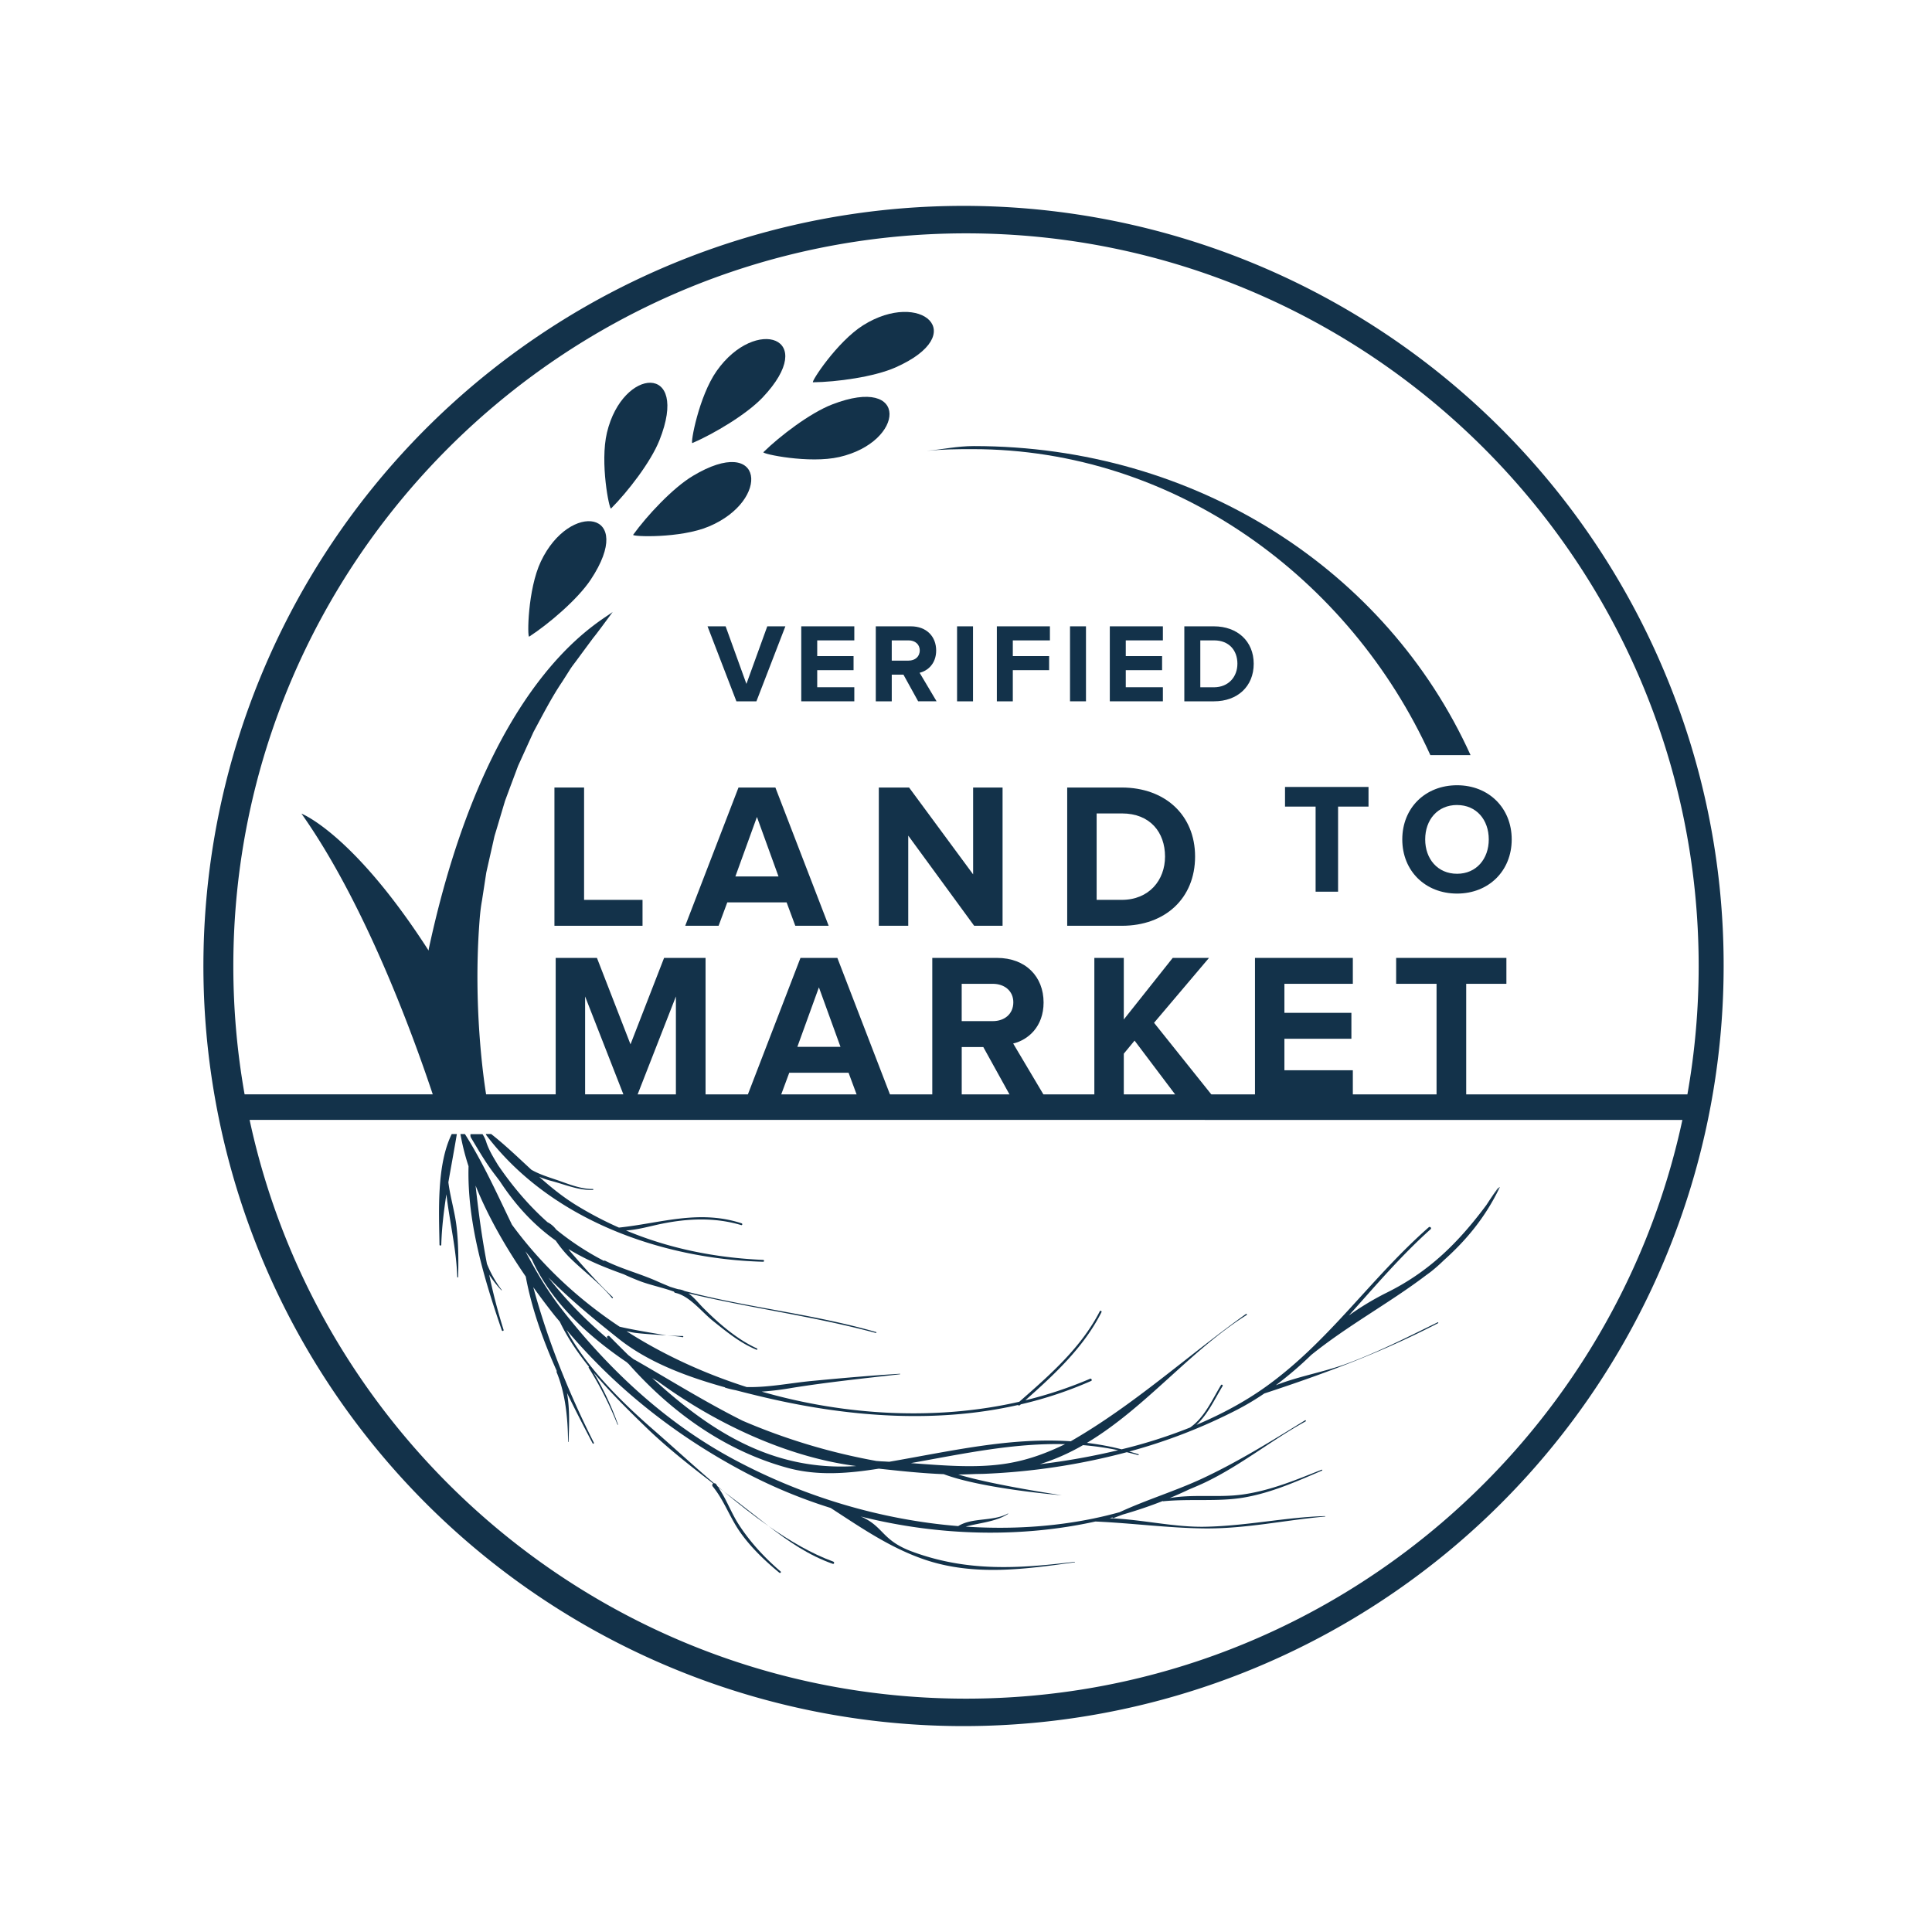<svg id="Layer_1" data-name="Layer 1" xmlns="http://www.w3.org/2000/svg" viewBox="0 0 2100 2100"><defs><style>.cls-1{fill:#13324a;}</style></defs><path class="cls-1" d="M1808.8,729.43A826.21,826.21,0,1,0,1873.52,1050,820.65,820.65,0,0,0,1808.8,729.43ZM1050,1846.36c-381.74,0-701.6-270-778.68-629.06H1828.68C1751.61,1576.36,1431.75,1846.36,1050,1846.36ZM265.87,1189.52A798.36,798.36,0,0,1,253.62,1050c0-439.12,357.26-796.36,796.38-796.36S1846.38,610.86,1846.38,1050a798.36,798.36,0,0,1-12.25,139.54Z"/><path class="cls-1" d="M587.9,610.27C573.44,640.78,573,693.48,575.2,692c21.29-13.84,52.63-40.5,66.8-61.8C692.05,554.85,619.3,544,587.9,610.27Zm40.31-19.66,7.22-12.24S632.61,583.18,628.21,590.61Z"/><path class="cls-1" d="M659.75,470.16c-7.84,32.76,2.58,84.44,4.44,82.55,17.94-17.93,43.16-50.42,52.61-74.22C750.24,394.45,676.83,398.77,659.75,470.16Z"/><path class="cls-1" d="M779,403.19c-19.45,27.6-28.86,79.46-26.42,78.41,23.32-10.08,58.71-31,76.31-49.5C891.07,366.35,821.27,343.27,779,403.19Z"/><path class="cls-1" d="M938.36,353.45c-28.57,17.95-57.25,62.11-54.65,62.07,25.4-.27,66.14-5.77,89.56-16.09C1056,362.82,1000.62,314.5,938.36,353.45Z"/><path class="cls-1" d="M753,517.35c-21.95,13.17-49.93,43.34-64.79,63.94-1.59,2.09,51.1,4.1,82.23-9C838.15,543.92,830.54,470.79,753,517.35Z"/><path class="cls-1" d="M904.54,439.61c-23.89,9.22-56.61,34.11-74.76,51.9-1.88,1.85,49.68,12.78,82.55,5.24C983.84,480.32,988.85,407,904.54,439.61Z"/><path class="cls-1" d="M466.1,1031.2a16.86,16.86,0,0,0-.22,2C384,905.91,327.68,884.38,327.68,884.38c76.43,108,130.72,269.35,143.07,306.17l11.44,5.54L529,1193.3c-4.56-26.79-13.9-101.07-8.32-184.57.67-9.76,1.35-19.79,3.2-29.77,1.58-10.05,3.12-20.28,4.72-30.64,2.3-10.2,4.63-20.56,7-31l1.76-7.86c.68-2.6,1.52-5.12,2.28-7.7q2.31-7.77,4.61-15.52l4.67-15.62,5.65-15.26,5.73-15.28,2.85-7.65,3.37-7.39c4.46-9.84,8.93-19.68,13.38-29.44C590,776.89,599.63,758,611,741.19l8.15-12.8c2.61-4.25,5.77-8,8.63-12q8.7-11.82,17.06-23.08c3.37-4,12.62-16.58,21.12-28.1C649.49,677.83,529.06,738.88,466.1,1031.2Z"/><path class="cls-1" d="M803.05,1633.59c-5.41-4.12-10.88-8.27-16.33-12.39,15.81,13.2,32.15,26.1,48.86,37.74C824.64,1650.54,813.92,1641.88,803.05,1633.59Z"/><path class="cls-1" d="M905.7,1697.39c-23.3-8.51-47-22.3-70.12-38.45,21.33,16.4,43.54,31.73,69.54,40.85C906.79,1700.37,907.33,1698,905.7,1697.39Z"/><path class="cls-1" d="M829.55,1371.47c1.3,0,1.21-2,0-2-52.78-2.34-102.35-12.48-149.09-32,13.23-.8,26.79-4.88,39.26-7.39,28.26-5.72,57.36-7,85.91,1.54,1.25.37,1.69-1.51.48-1.93-46.67-15.22-87.8-.13-133.34,4.65a390.08,390.08,0,0,1-46.92-24.67c-14.54-9-27.39-19.48-39.68-30.46a105.77,105.77,0,0,0,13.57,4.53c14.78,3.89,29.18,10.28,44.73,9.66.61,0,.64-1,0-1-13.93.06-26.56-5.51-39.49-9.91-9.81-3.32-18.88-6.15-27.36-11-14.37-13.22-28.32-26.76-43.77-38.87h-5.62a1.58,1.58,0,0,0,.25,1.11C597.19,1324.61,717.06,1368.42,829.55,1371.47Z"/><path class="cls-1" d="M537.19,1275.83c1.95,2.59,4,5.25,6,7.92,16.61,25.38,36,47,60.93,64.78a129.68,129.68,0,0,0,13.41,16.69c15.15,15.52,33.84,28.63,47.63,45.64.54.63,1.52-.3.88-.88-15.93-15.07-30.73-31.84-45-48.27a36.34,36.34,0,0,1-3.07-4,255.32,255.32,0,0,0,34.43,17.52c8.55,3.59,17.11,6.83,25.72,9.92,5.4,2.56,11,4.88,16.58,7.06,11.27,4.42,25.25,7.19,37.91,11.76a1.76,1.76,0,0,0,1.26,1.27c15.64,3.26,28.73,20.67,41.16,30.6,14.84,11.84,29.41,23.91,47.25,31.24.82.33,1.35-1,.56-1.35-21.7-9.88-41.87-27.45-58.47-44.12-4.79-4.82-10-11.47-16.15-15.84,66.62,16,134.52,24.53,203.78,43.1a.49.49,0,1,0,.23-1c-69.19-19.88-140-26.54-208.12-44.61a18.84,18.84,0,0,0-7-1.91c-2.85-.78-5.68-1.74-8.52-2.58-4.58-1.92-9.15-3.76-13.56-5.75-19-8.57-38.77-13.47-57.48-22.77a.76.76,0,0,0-1,.31,300.36,300.36,0,0,1-52-34.08,26.84,26.84,0,0,0-9.43-8c-20.09-17.86-37.65-38.45-53.74-62-4.69-7.78-9.69-15.81-12.59-24.36a34.07,34.07,0,0,0-4.32-9.35h-13a5.6,5.6,0,0,0,.72,4.25C520.21,1250.36,527.59,1263.22,537.19,1275.83Z"/><path class="cls-1" d="M487.36,1285.08c3-17.39,6.29-34.75,9.21-52.4H491c-16.55,33.63-13.86,84.45-13.28,120.48a1,1,0,0,0,1.92,0c.56-18.74,2.78-36.94,5.58-55,3.47,29.89,10.8,59.37,11.8,89.82a.49.49,0,0,0,1,0c.38-18,.32-36-1.69-54C494.48,1317.39,489.44,1301.63,487.36,1285.08Z"/><path class="cls-1" d="M724.49,1451.44l.82,0Z"/><path class="cls-1" d="M1629.58,1290.48c-2,2.83-5.95,8.19-5.95,8.19s3.16-4.58,4.82-6.9c.18-.25-.22-.47-.4-.23-4.29,5.92-8.4,12.11-12.41,18.26-30.24,40.59-61.86,72.18-107.79,95a304,304,0,0,0-41.78,25.12c28.32-31.47,56-64.28,89-93.87,1.35-1.23-.73-3.25-2.08-2.07-62.92,55.3-107.36,122.82-175.53,172.2-23.54,17.06-49.54,30.94-77,42.59,12.36-11.44,19.53-27.41,28.47-42.22.66-1.07-1.15-2.09-1.77-1-10,16.6-17.75,34.81-33.48,46.06a548.24,548.24,0,0,1-74.54,23.73,297.79,297.79,0,0,0-37.73-7c63.6-38,112.6-100.62,173.65-139,.66-.42-.07-1.61-.71-1.14-64.27,46-121.58,98.74-190.53,138.42-65.76-4.46-129.88,10.61-197.21,22.25-2.71-.15-5.45-.32-8.13-.42-2-.08-3.86-.33-5.82-.43a667.58,667.58,0,0,1-145.53-43.77c-40.71-20.36-79.39-44.59-117.31-66.29-.16-.08-.3,0-.47-.08-2.16-1.58-4.23-3.28-6.34-4.88-6.9-6.8-13.75-13.62-20.6-20.59-1.19-1.2-3.43.34-2.38,1.74.43.58,1,1.16,1.37,1.71C637,1435.33,615,1413,596.06,1388.51c24.29,24.81,52.67,47.76,76.15,66.46,32.27,25.73,74,41.35,115.6,52.94.17.18.29.4.59.48a112.69,112.69,0,0,0,11.32,2.74c11.26,2.93,22.48,5.7,33.4,8.24,93.11,21.65,186.61,27.47,273.34,7.82a1.57,1.57,0,0,0,2.12.14l1-.88a428.26,428.26,0,0,0,76.56-25.48c1.25-.55.11-2.92-1.13-2.37a445.93,445.93,0,0,1-70.47,23.43c31.49-28,63.3-57.31,82.73-95.75.6-1.13-1.21-2.19-1.78-1.07-20.45,39.82-54.62,69.58-87.55,98.42-89.22,20.46-188.25,15.47-280-11a319.35,319.35,0,0,0,32.92-4.06c38.89-6.23,78.41-10.35,117.41-14.81.23,0,.17-.53-.13-.52-31.8,1.91-63.73,4.75-95.67,7.79-24.11,2.33-46.92,7.15-70.82,6.65-46.4-14.82-90.57-35.09-130.61-60.69,3.16.61,6.33,1.36,9.57,1.79,11.2,1.41,33.88,2.64,33.88,2.64s-34.17-5.34-51-9.37c-45.17-30-84.81-66.91-117-110.86-16.16-33.39-31.24-67.1-51.13-98.53h-4.9a252.11,252.11,0,0,0,8.83,35C507.63,1328,526,1389.48,545.46,1446c.41,1.19,2.27.72,1.91-.5a617.5,617.5,0,0,1-15.61-59.91A116.08,116.08,0,0,0,545,1402.45c.17.19.54-.09.37-.29a120.13,120.13,0,0,1-16.07-28.4c-5.45-28.07-9.2-56.21-12.36-85.08,13.74,34.24,33.42,68.12,54.52,98.85,6.52,35,18.81,69.3,33.73,102.72a1.45,1.45,0,0,0-.15,1.3c9.69,23.57,12.22,50.55,12.41,75.55,0,.31.53.34.53,0,.56-16.26,1.54-35.42-1.66-53,9,18.61,18.48,36.91,27.89,54.83a.75.75,0,0,0,1.31-.71c-28-55.71-50-110.82-65.87-169.1,7.64,10.66,15.4,20.91,23,30.55,1.91,2.39,3.92,4.65,5.85,7,8.12,17.1,19.21,33.41,31.72,49a.8.8,0,0,0-.25,1.17,381.39,381.39,0,0,1,31.25,61.67c.12.3.6.21.51-.11A310.06,310.06,0,0,0,645,1491.64c17.72,21.19,37.82,41,56.5,59.12,22.45,21.85,48,42,73.75,61.73a2.12,2.12,0,0,0-.41,3.37c11.86,14.58,18,32.31,28.51,47.85,11.63,17.11,27.35,32.21,43.65,45.69,1.06.88,2.49-.41,1.43-1.32-17.59-15.17-33.07-31.92-45.36-50.87-8.54-13.17-13.44-27.75-22.41-40.6l6,4.59c-2.28-1.91-4.54-3.83-6.79-5.72-.53-.72-.9-1.51-1.47-2.22a2.37,2.37,0,0,0-2.26-1c-23.69-20.28-45.81-40.67-65.45-57.76-34.63-30.14-72.93-67.76-94.89-108.91,53.29,63.07,118.92,115.64,196.8,156.3a555.74,555.74,0,0,0,90.3,37.2c32.91,21.34,64.86,43.54,102.63,56.28,54.27,18.31,111.23,9.89,162.72,2.77.32-.06.15-.54-.17-.51-58.85,7.1-115.76,11.46-176.76-11.16-32.65-12.1-30.67-26.76-54.16-37.46-.59-.23-1.15-.46-1.7-.7,85.68,21.59,174.86,23.24,255.2,5.5,40.41,1.8,80.32,7.19,119.19,7.52,44.9.39,88.37-9.3,130.45-12.89.29,0,.27-.51,0-.5-42.53,1.12-85.4,10.74-130.62,11.57-33.91.61-68.44-8-103.47-9.29,1-.26,2-.57,2.94-.85a1.28,1.28,0,0,0,1.48.59c3.18-1.3,6.47-2.43,9.67-3.67,14.86-4.29,29.45-9.17,43.58-14.77.13.06.15.3.34.3,29.07-2.92,59.41.7,87.4-4,30.51-5.19,57.71-17.56,85.34-29.34.54-.23.24-1.2-.31-1-27.76,11-55.12,22.57-85.72,26.94-26.26,3.74-52.93-.65-79.62,3.95,7.12-3,14.13-6.07,21-9.35,5.87-2.45,11.68-4.89,17.38-7.59,39-18.65,72.4-46.07,109.51-66.49.65-.36,0-1.52-.69-1.09-35.95,22.12-72.17,44.73-111,62.92-29.29,13.74-60.72,23.11-90.58,36.93-8.82,2.41-17.7,4.63-26.7,6.49H1190c-.08,0-.13.11-.19.11-45,9.39-92.21,12.25-140.12,9.07,15.62-4.23,32.74-5.24,46-13.79.28-.17,0-.57-.27-.4-15.89,8.82-38.68,4-53.87,13.62-82.72-6.68-166.94-31.3-243.68-72.4-75.62-40.48-137.41-99.45-186.94-162.89-15.78-20.18-28.38-41.61-39.83-63.45q3.27,4.25,6.81,8.5c20.67,45.71,59.2,82.21,103.16,112,.79.73,1.6,1.42,2.38,2.16,45.35,51.22,103.58,94,172.79,112.84,33,9,66.63,5.94,99,.8,22.91,2.52,47.08,5.09,70.56,6,42.3,16,128.3,22.92,128.3,22.92s-75-11.12-112.53-22.56c6,0,12.06-.28,17.79-.49,3.18-.12,6.48-.1,9.75-.22a713.29,713.29,0,0,0,155.66-23.53c4.11,1,8.24,2,12.38,3.2.64.17.84-.79.21-1-3.38-1.09-6.71-2-10-2.91a597.3,597.3,0,0,0,117.3-45.44,294.78,294.78,0,0,0,29.62-17.69c66.43-21.83,127.55-44.71,188.77-76.38.51-.26.29-1.24-.27-1-32.37,15.83-64.4,32.22-98.34,44.78-25.36,9.39-52.36,13.68-77.73,23.69a405.7,405.7,0,0,0,38.51-32.93c39.89-32.17,84.82-56.33,124-86,2.05-1.55,4.16-3,6.19-4.58a180.81,180.81,0,0,0,14-12.38c23.84-21.31,45-46.3,60.64-79.08A.22.22,0,1,0,1629.58,1290.48Zm-471.87,279.26c-19.35,9.33-39.1,17-62.72,20.92-33.42,5.5-69.52,2.24-104.93-.32C1047.36,1580.08,1101.82,1568.35,1157.71,1569.74Zm-448.78-71.9c2,1.18,4,2.37,6.05,3.53,61.42,45.08,139.92,82.53,215.78,92.15C839.61,1599.57,771.26,1555.16,708.93,1497.84Zm421.25,93.7a231.14,231.14,0,0,0,47-20.74,308.93,308.93,0,0,1,38.23,5.53A753.57,753.57,0,0,1,1130.18,1591.54Z"/><path class="cls-1" d="M742.16,1452.22c-5.63,0-16.85-.74-16.85-.74s11.16,1,16.7,2A.63.63,0,1,0,742.16,1452.22Z"/><path class="cls-1" d="M1154.07,1625.21l18.39-.65Z"/><path class="cls-1" d="M1554.74,820.79h43.69c-91.18-201.31-298.77-335.92-539.82-335.92-18.29,0-33.77,3.57-51.64,5.22,17.84-1.76,32-1.9,50.26-1.9C1277,488.19,1467.47,628.66,1554.74,820.79Z"/><polygon class="cls-1" points="698.4 978.12 634.87 978.12 634.87 856 602.65 856 602.65 1006.28 698.4 1006.28 698.4 978.12"/><path class="cls-1" d="M864.45,1006.28h36.28L842.81,856H802.72l-57.91,150.28h36.27l9.46-25.46H855Zm-65.12-53.63L822.76,888l23.43,64.65Z"/><polygon class="cls-1" points="1089.75 1006.28 1089.75 856 1057.74 856 1057.74 950.4 988.13 856 955.23 856 955.23 1006.28 987.22 1006.28 987.22 908.28 1058.87 1006.28 1089.75 1006.28"/><path class="cls-1" d="M1299,931c0-45.07-32.67-75-79.74-75H1160v150.28h59.5C1266.35,1006.28,1299,976.55,1299,931Zm-107,47.07V884.17h27.49c30.62,0,46.85,20.5,46.85,46.87,0,25.67-17.35,47.07-47.07,47.07Z"/><polygon class="cls-1" points="1396.76 876.73 1430.01 876.73 1430.01 969.23 1454.43 969.23 1454.43 876.73 1487.52 876.73 1487.52 855.39 1396.76 855.39 1396.76 876.73"/><path class="cls-1" d="M1583.78,971.28c34.28,0,59.38-24.58,59.38-58.87s-25.1-58.88-59.38-58.88c-34.49,0-59.56,24.56-59.56,58.88S1549.29,971.28,1583.78,971.28Zm0-96.25c21,0,34.45,16.05,34.45,37.38,0,21.14-13.47,37.34-34.45,37.34-21.19,0-34.66-16.2-34.66-37.34C1549.12,891.08,1562.59,875,1583.78,875Z"/><polygon class="cls-1" points="685.33 1135.14 648.85 1041.2 604.01 1041.2 604.01 1191.48 635.99 1191.48 635.99 1083.11 678.36 1191.48 692.32 1191.48 734.68 1083.11 734.68 1191.48 766.91 1191.48 766.91 1041.2 721.83 1041.2 685.33 1135.14"/><path class="cls-1" d="M870.08,1041.2l-57.9,150.28h36.27l9.44-25.46h64.46l9.44,25.46h36.3L910.18,1041.2Zm-3.39,96.67,23.43-64.67,23.45,64.67Z"/><path class="cls-1" d="M1134.33,1089.65c0-28-19.38-48.45-50.67-48.45h-70.31v150.28h32v-53.39h23.45l29.53,53.39h36.94l-34-57.23C1117.45,1130.43,1134.33,1116,1134.33,1089.65Zm-55.19,20.27h-33.82v-40.56h33.82c12.6,0,22.3,7.67,22.3,20.06C1101.44,1102.26,1091.74,1109.92,1079.14,1109.92Z"/><polygon class="cls-1" points="1314.13 1041.2 1274.69 1041.2 1221.52 1108.13 1221.52 1041.2 1189.51 1041.2 1189.51 1191.48 1221.52 1191.48 1221.52 1145.29 1233.23 1131.1 1278.76 1191.48 1318.18 1191.48 1254.4 1111.73 1314.13 1041.2"/><polygon class="cls-1" points="1364.11 1191.48 1470.47 1191.48 1470.47 1163.32 1396.1 1163.32 1396.1 1129.08 1468.91 1129.08 1468.91 1100.91 1396.1 1100.91 1396.1 1069.36 1470.47 1069.36 1470.47 1041.2 1364.11 1041.2 1364.11 1191.48"/><polygon class="cls-1" points="1517.55 1069.36 1561.47 1069.36 1561.47 1191.48 1593.7 1191.48 1593.7 1069.36 1637.39 1069.36 1637.39 1041.2 1517.55 1041.2 1517.55 1069.36"/><path class="cls-1" d="M800.44,762.3l-31.39-81.51h19.67l22.6,62.58L834,680.79h19.67L822.2,762.3Z"/><path class="cls-1" d="M870.93,762.3V680.79H928.6v15.27H888.28v17.11h39.5v15.29h-39.5V747H928.6V762.3Z"/><path class="cls-1" d="M998,762.3l-16-29h-12.7v29H951.94V680.79h38.15c17,0,27.48,11.1,27.48,26.26,0,14.31-9.16,22.15-18,24.21l18.43,31Zm1.72-55.37c0-6.72-5.26-10.87-12.09-10.87H969.29v22h18.35C994.47,718.05,999.73,713.91,999.73,706.93Z"/><path class="cls-1" d="M1040.29,762.3V680.79h17.33V762.3Z"/><path class="cls-1" d="M1083.53,762.3V680.79h57.68v15.27h-40.33v17.11h39.47v15.29h-39.47V762.3Z"/><path class="cls-1" d="M1163.06,762.3V680.79h17.35V762.3Z"/><path class="cls-1" d="M1206.32,762.3V680.79H1264v15.27h-40.34v17.11h39.48v15.29h-39.48V747H1264V762.3Z"/><path class="cls-1" d="M1287.31,762.3V680.79h32.14c25.56,0,43.28,16.26,43.28,40.69,0,24.68-17.72,40.82-43.13,40.82Zm57.7-40.82c0-14.3-8.81-25.42-25.41-25.42h-14.92v51h14.77C1335.62,747,1345,735.42,1345,721.48Z"/></svg>